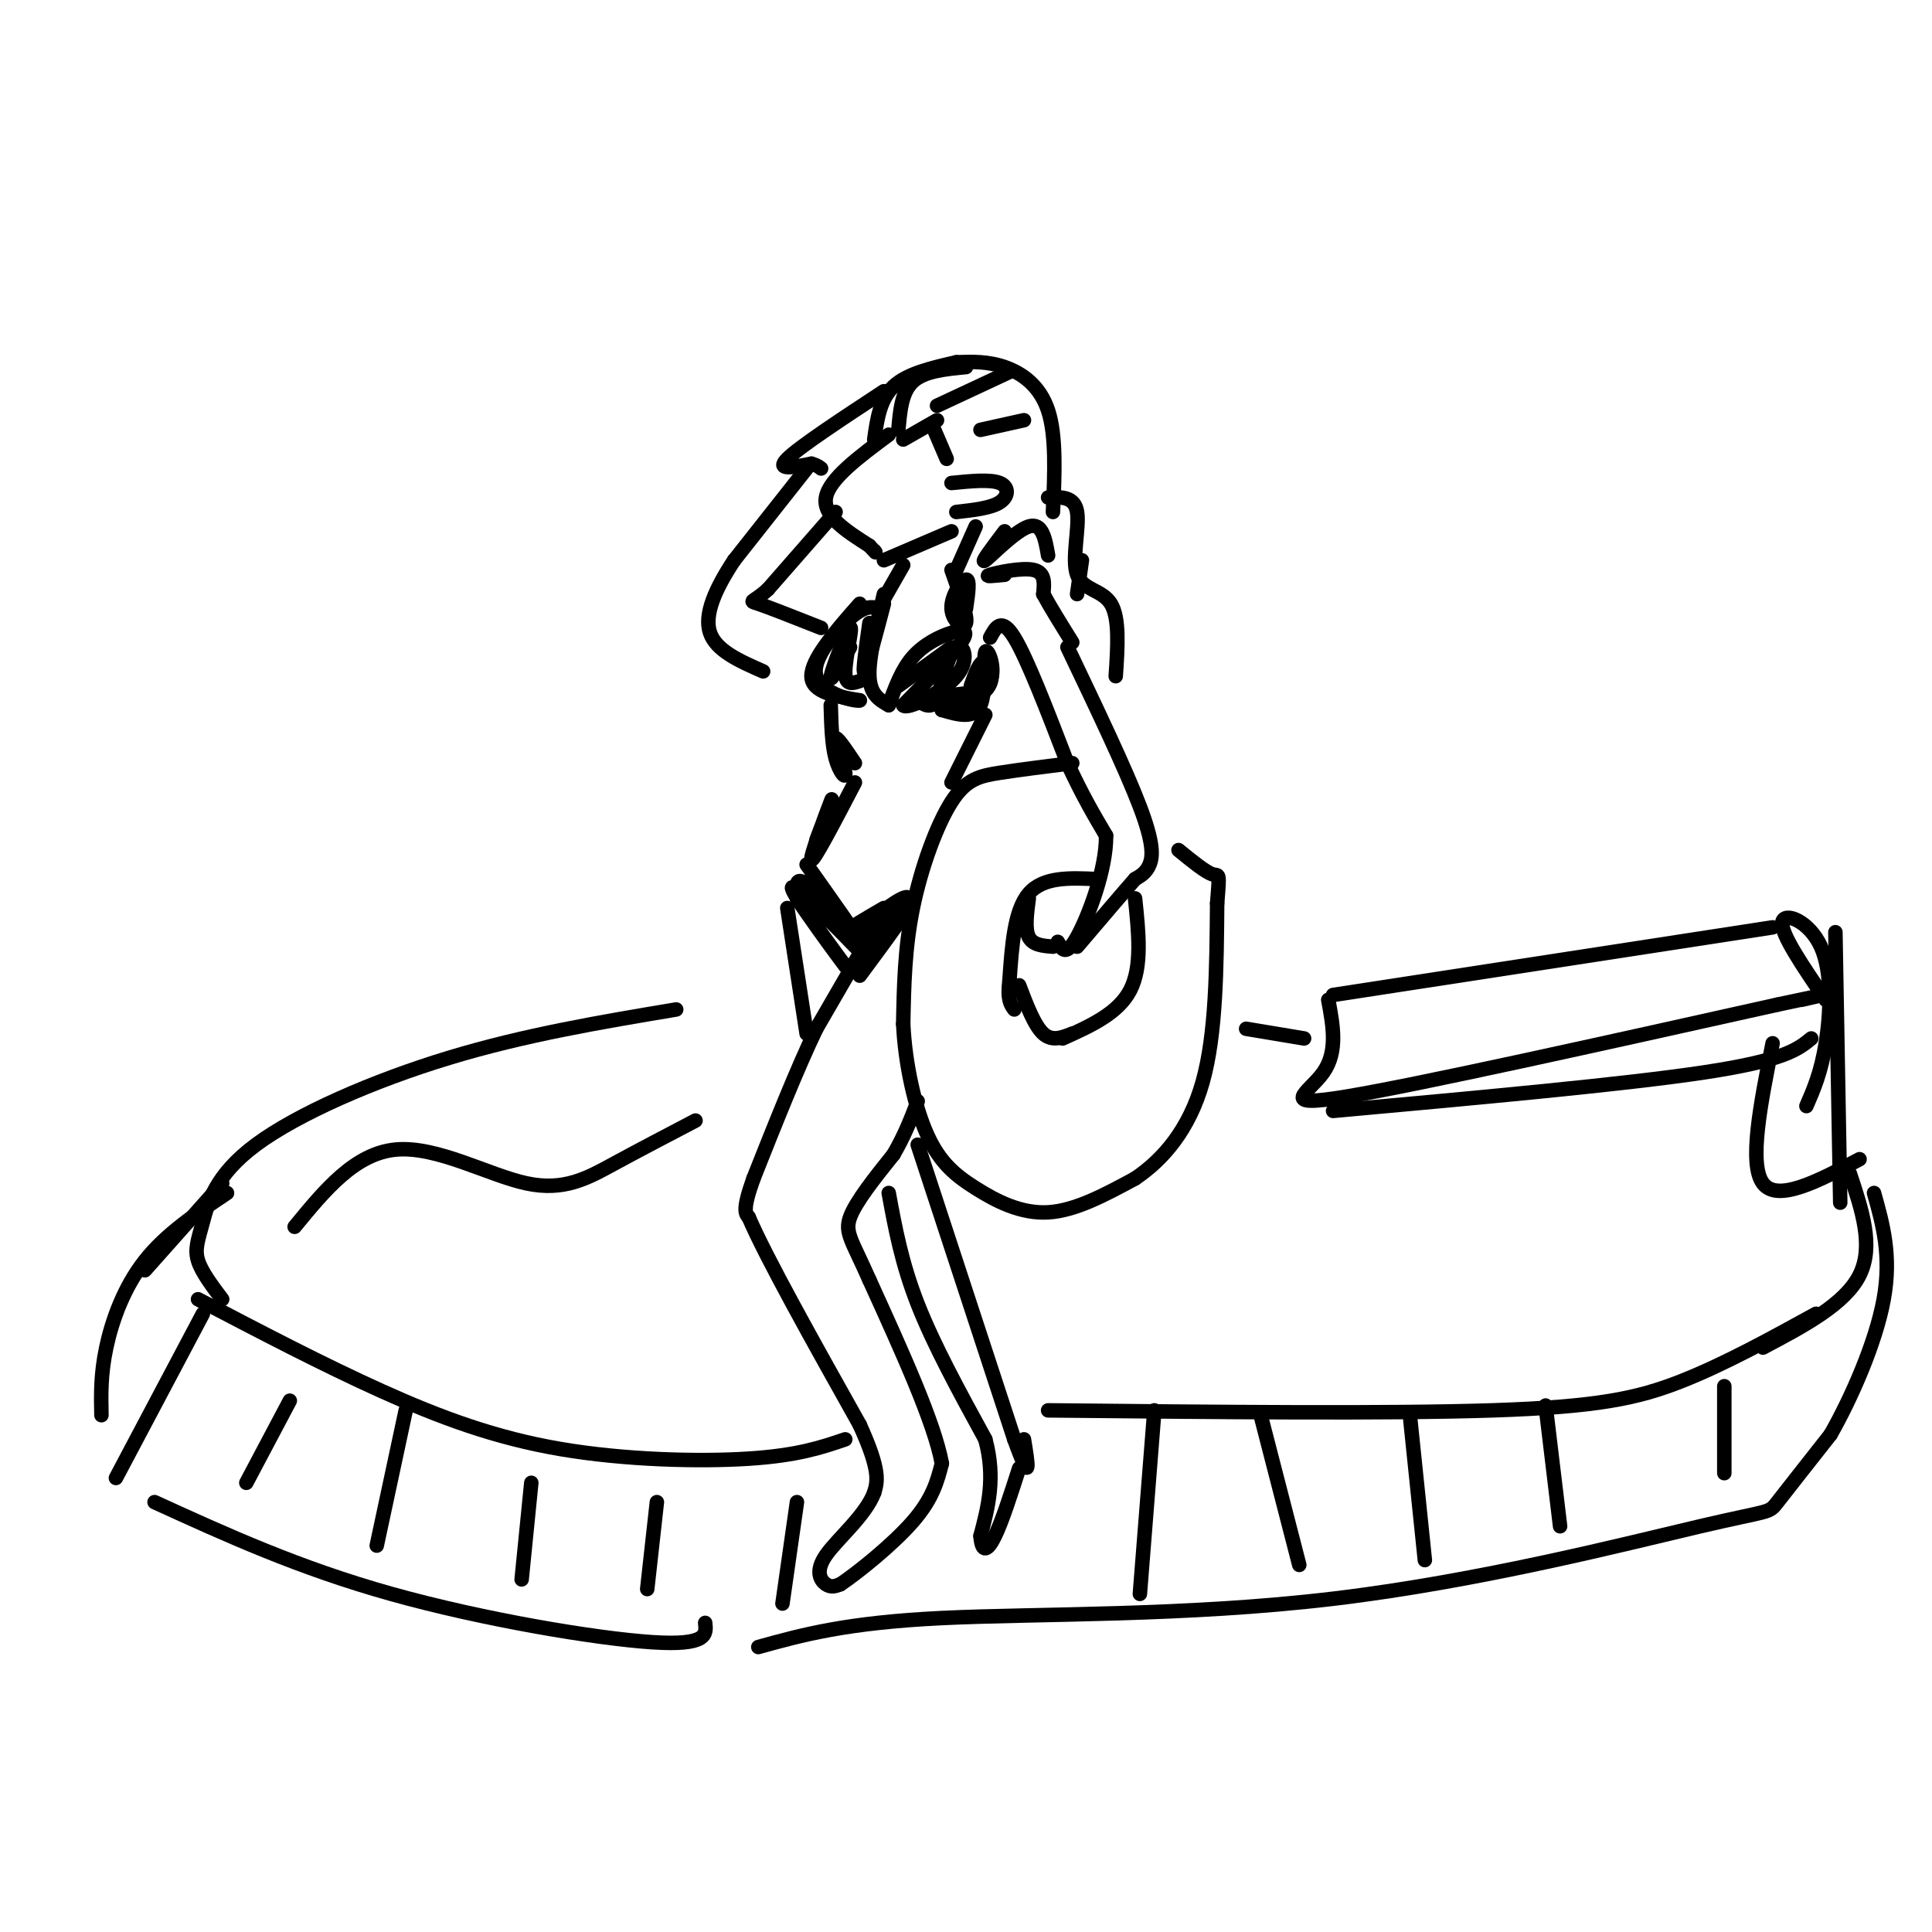 <svg viewBox='0 0 400 400' version='1.1' xmlns='http://www.w3.org/2000/svg' xmlns:xlink='http://www.w3.org/1999/xlink'><g fill='none' stroke='rgb(0,0,0)' stroke-width='3' stroke-linecap='round' stroke-linejoin='round'><path d='M184,90c-6.167,4.583 -12.333,9.167 -13,13c-0.667,3.833 4.167,6.917 9,10'/><path d='M180,113c1.667,1.833 1.333,1.417 1,1'/><path d='M186,89c0.333,-3.917 0.667,-7.833 3,-10c2.333,-2.167 6.667,-2.583 11,-3'/><path d='M187,91c0.000,0.000 7.000,-4.000 7,-4'/><path d='M193,88c0.000,0.000 3.000,7.000 3,7'/><path d='M181,91c0.583,-4.167 1.167,-8.333 4,-11c2.833,-2.667 7.917,-3.833 13,-5'/><path d='M183,81c-8.750,5.750 -17.500,11.500 -20,14c-2.500,2.500 1.250,1.750 5,1'/><path d='M168,96c1.167,0.333 1.583,0.667 2,1'/><path d='M167,97c0.000,0.000 -15.000,19.000 -15,19'/><path d='M152,116c-3.933,5.933 -6.267,11.267 -5,15c1.267,3.733 6.133,5.867 11,8'/><path d='M183,116c0.000,0.000 14.000,-6.000 14,-6'/><path d='M197,100c4.022,-0.400 8.044,-0.800 10,0c1.956,0.800 1.844,2.800 0,4c-1.844,1.200 -5.422,1.600 -9,2'/><path d='M187,117c0.000,0.000 -4.000,7.000 -4,7'/><path d='M183,123c-1.583,6.583 -3.167,13.167 -3,17c0.167,3.833 2.083,4.917 4,6'/><path d='M182,126c-1.422,-0.378 -2.844,-0.756 -6,2c-3.156,2.756 -8.044,8.644 -8,12c0.044,3.356 5.022,4.178 10,5'/><path d='M178,145c-0.844,0.333 -7.956,-1.333 -9,-5c-1.044,-3.667 3.978,-9.333 9,-15'/><path d='M176,134c-2.190,3.923 -4.381,7.845 -4,6c0.381,-1.845 3.333,-9.458 4,-10c0.667,-0.542 -0.952,5.988 -1,9c-0.048,3.012 1.476,2.506 3,2'/><path d='M184,146c1.339,-3.679 2.679,-7.357 5,-10c2.321,-2.643 5.625,-4.250 8,-5c2.375,-0.750 3.821,-0.643 2,2c-1.821,2.643 -6.911,7.821 -12,13'/><path d='M187,146c0.583,1.143 8.042,-2.500 11,-6c2.958,-3.500 1.417,-6.857 0,-6c-1.417,0.857 -2.708,5.929 -4,11'/><path d='M194,145c-1.333,1.833 -2.667,0.917 -4,0'/><path d='M186,142c0.000,0.000 11.000,-8.000 11,-8'/><path d='M180,129c-0.750,5.333 -1.500,10.667 -1,10c0.500,-0.667 2.250,-7.333 4,-14'/><path d='M197,118c1.696,4.774 3.393,9.548 3,11c-0.393,1.452 -2.875,-0.417 -3,-3c-0.125,-2.583 2.107,-5.881 3,-6c0.893,-0.119 0.446,2.940 0,6'/><path d='M198,118c0.000,0.000 4.000,-9.000 4,-9'/><path d='M208,119c-2.222,0.222 -4.444,0.444 -3,0c1.444,-0.444 6.556,-1.556 9,-1c2.444,0.556 2.222,2.778 2,5'/><path d='M216,123c1.333,2.500 3.667,6.250 6,10'/><path d='M221,134c6.044,12.667 12.089,25.333 15,33c2.911,7.667 2.689,10.333 2,12c-0.689,1.667 -1.844,2.333 -3,3'/><path d='M235,182c-2.500,2.833 -7.250,8.417 -12,14'/><path d='M205,132c1.167,-2.167 2.333,-4.333 5,0c2.667,4.333 6.833,15.167 11,26'/><path d='M221,158c3.167,6.833 5.583,10.917 8,15'/><path d='M229,173c0.089,6.956 -3.689,16.844 -6,21c-2.311,4.156 -3.156,2.578 -4,1'/><path d='M227,182c-5.500,-0.250 -11.000,-0.500 -14,3c-3.000,3.500 -3.500,10.750 -4,18'/><path d='M209,203c-0.500,4.000 0.250,5.000 1,6'/><path d='M218,196c-2.083,-0.167 -4.167,-0.333 -5,-2c-0.833,-1.667 -0.417,-4.833 0,-8'/><path d='M211,204c1.583,4.167 3.167,8.333 5,10c1.833,1.667 3.917,0.833 6,0'/><path d='M235,186c0.750,7.083 1.500,14.167 -1,19c-2.500,4.833 -8.250,7.417 -14,10'/><path d='M222,158c-5.435,0.679 -10.869,1.357 -15,2c-4.131,0.643 -6.958,1.250 -10,6c-3.042,4.750 -6.298,13.643 -8,22c-1.702,8.357 -1.851,16.179 -2,24'/><path d='M187,212c0.399,8.357 2.396,17.250 5,23c2.604,5.750 5.817,8.356 10,11c4.183,2.644 9.338,5.327 15,5c5.662,-0.327 11.831,-3.663 18,-7'/><path d='M235,244c5.778,-3.889 11.222,-10.111 14,-20c2.778,-9.889 2.889,-23.444 3,-37'/><path d='M252,187c0.556,-6.867 0.444,-5.533 -1,-6c-1.444,-0.467 -4.222,-2.733 -7,-5'/><path d='M195,144c4.357,-0.268 8.714,-0.536 10,-3c1.286,-2.464 -0.500,-7.125 -1,-6c-0.500,1.125 0.286,8.036 -1,11c-1.286,2.964 -4.643,1.982 -8,1'/><path d='M195,147c0.762,-0.333 6.667,-1.667 9,-4c2.333,-2.333 1.095,-5.667 0,-6c-1.095,-0.333 -2.048,2.333 -3,5'/><path d='M204,148c0.000,0.000 -7.000,14.000 -7,14'/><path d='M172,146c0.113,4.071 0.226,8.143 1,11c0.774,2.857 2.208,4.500 2,3c-0.208,-1.500 -2.060,-6.143 -2,-7c0.060,-0.857 2.030,2.071 4,5'/><path d='M177,162c-4.311,8.267 -8.622,16.533 -9,16c-0.378,-0.533 3.178,-9.867 4,-12c0.822,-2.133 -1.089,2.933 -3,8'/><path d='M167,179c5.548,7.815 11.095,15.631 11,16c-0.095,0.369 -5.833,-6.708 -9,-10c-3.167,-3.292 -3.762,-2.798 -4,-2c-0.238,0.798 -0.119,1.899 0,3'/><path d='M165,186c3.107,4.762 10.875,15.167 10,14c-0.875,-1.167 -10.393,-13.905 -11,-16c-0.607,-2.095 7.696,6.452 16,15'/><path d='M178,199c5.006,-5.887 10.012,-11.774 10,-13c-0.012,-1.226 -5.042,2.208 -8,5c-2.958,2.792 -3.845,4.940 -2,4c1.845,-0.940 6.423,-4.970 11,-9'/><path d='M189,186c0.000,1.167 -5.500,8.583 -11,16'/><path d='M178,193c-1.917,0.417 -3.833,0.833 -3,0c0.833,-0.833 4.417,-2.917 8,-5'/><path d='M180,194c0.000,0.000 -11.000,19.000 -11,19'/><path d='M169,213c-4.000,8.333 -8.500,19.667 -13,31'/><path d='M156,244c-2.333,6.500 -1.667,7.250 -1,8'/><path d='M155,252c3.667,8.500 13.333,25.750 23,43'/><path d='M178,295c4.333,9.500 3.667,11.750 3,14'/><path d='M181,309c-1.762,4.750 -7.667,9.625 -10,13c-2.333,3.375 -1.095,5.250 0,6c1.095,0.750 2.048,0.375 3,0'/><path d='M174,328c3.533,-2.356 10.867,-8.244 15,-13c4.133,-4.756 5.067,-8.378 6,-12'/><path d='M195,303c-1.500,-8.333 -8.250,-23.167 -15,-38'/><path d='M180,265c-3.622,-8.222 -5.178,-9.778 -4,-13c1.178,-3.222 5.089,-8.111 9,-13'/><path d='M185,239c2.333,-4.000 3.667,-7.500 5,-11'/><path d='M163,188c0.000,0.000 4.000,26.000 4,26'/><path d='M190,237c0.000,0.000 20.000,61.000 20,61'/><path d='M210,298c3.667,10.167 2.833,5.083 2,0'/><path d='M184,247c1.333,7.250 2.667,14.500 6,23c3.333,8.500 8.667,18.250 14,28'/><path d='M204,298c2.167,8.000 0.583,14.000 -1,20'/><path d='M203,318c0.289,3.733 1.511,3.067 3,0c1.489,-3.067 3.244,-8.533 5,-14'/><path d='M198,75c3.244,-0.111 6.489,-0.222 10,1c3.511,1.222 7.289,3.778 9,9c1.711,5.222 1.356,13.111 1,21'/><path d='M217,103c2.738,-0.113 5.476,-0.226 6,3c0.524,3.226 -1.167,9.792 0,13c1.167,3.208 5.190,3.060 7,6c1.810,2.940 1.405,8.970 1,15'/><path d='M208,110c-2.600,3.444 -5.200,6.889 -4,6c1.200,-0.889 6.200,-6.111 9,-7c2.800,-0.889 3.400,2.556 4,6'/><path d='M224,116c0.000,0.000 -1.000,7.000 -1,7'/><path d='M194,84c0.000,0.000 15.000,-7.000 15,-7'/><path d='M203,89c0.000,0.000 9.000,-2.000 9,-2'/><path d='M173,106c0.000,0.000 -14.000,16.000 -14,16'/><path d='M159,122c-3.200,2.933 -4.200,2.267 -2,3c2.200,0.733 7.600,2.867 13,5'/><path d='M175,298c-4.917,1.673 -9.833,3.345 -20,4c-10.167,0.655 -25.583,0.292 -39,-2c-13.417,-2.292 -24.833,-6.512 -37,-12c-12.167,-5.488 -25.083,-12.244 -38,-19'/><path d='M42,272c0.000,0.000 -18.000,34.000 -18,34'/><path d='M60,290c0.000,0.000 -9.000,17.000 -9,17'/><path d='M84,292c0.000,0.000 -6.000,28.000 -6,28'/><path d='M110,307c0.000,0.000 -2.000,20.000 -2,20'/><path d='M136,311c0.000,0.000 -2.000,18.000 -2,18'/><path d='M32,311c14.933,6.822 29.867,13.644 49,19c19.133,5.356 42.467,9.244 54,10c11.533,0.756 11.267,-1.622 11,-4'/><path d='M46,269c-2.137,-2.833 -4.274,-5.665 -5,-8c-0.726,-2.335 -0.040,-4.172 1,-8c1.040,-3.828 2.434,-9.646 11,-16c8.566,-6.354 24.305,-13.244 40,-18c15.695,-4.756 31.348,-7.378 47,-10'/><path d='M21,293c-0.089,-4.222 -0.178,-8.444 1,-14c1.178,-5.556 3.622,-12.444 8,-18c4.378,-5.556 10.689,-9.778 17,-14'/><path d='M30,263c0.000,0.000 16.000,-18.000 16,-18'/><path d='M217,292c35.133,0.356 70.267,0.711 92,0c21.733,-0.711 30.067,-2.489 39,-6c8.933,-3.511 18.467,-8.756 28,-14'/><path d='M276,206c0.000,0.000 91.000,-14.000 91,-14'/><path d='M275,207c1.000,5.356 2.000,10.711 -1,15c-3.000,4.289 -10.000,7.511 5,5c15.000,-2.511 52.000,-10.756 89,-19'/><path d='M368,208c15.667,-3.333 10.333,-2.167 5,-1'/><path d='M276,230c30.250,-2.750 60.500,-5.500 77,-8c16.500,-2.500 19.250,-4.750 22,-7'/><path d='M378,207c-4.655,-6.810 -9.310,-13.619 -9,-16c0.310,-2.381 5.583,-0.333 8,5c2.417,5.333 1.976,13.952 1,20c-0.976,6.048 -2.488,9.524 -4,13'/><path d='M380,193c0.000,0.000 1.000,56.000 1,56'/><path d='M367,216c-2.500,12.500 -5.000,25.000 -2,29c3.000,4.000 11.500,-0.500 20,-5'/><path d='M383,243c2.500,7.500 5.000,15.000 2,21c-3.000,6.000 -11.500,10.500 -20,15'/><path d='M165,311c0.000,0.000 -3.000,21.000 -3,21'/><path d='M239,292c0.000,0.000 -3.000,38.000 -3,38'/><path d='M261,293c0.000,0.000 8.000,31.000 8,31'/><path d='M292,294c0.000,0.000 3.000,29.000 3,29'/><path d='M320,291c0.000,0.000 3.000,25.000 3,25'/><path d='M357,287c0.000,0.000 0.000,18.000 0,18'/><path d='M258,213c0.000,0.000 12.000,2.000 12,2'/><path d='M157,341c9.081,-2.520 18.163,-5.040 38,-6c19.837,-0.960 50.431,-0.360 81,-4c30.569,-3.640 61.115,-11.518 76,-15c14.885,-3.482 14.110,-2.566 16,-5c1.890,-2.434 6.445,-8.217 11,-14'/><path d='M379,297c4.244,-7.422 9.356,-18.978 11,-28c1.644,-9.022 -0.178,-15.511 -2,-22'/><path d='M61,254c6.256,-7.619 12.512,-15.238 21,-16c8.488,-0.762 19.208,5.333 27,7c7.792,1.667 12.655,-1.095 18,-4c5.345,-2.905 11.173,-5.952 17,-9'/></g>
</svg>